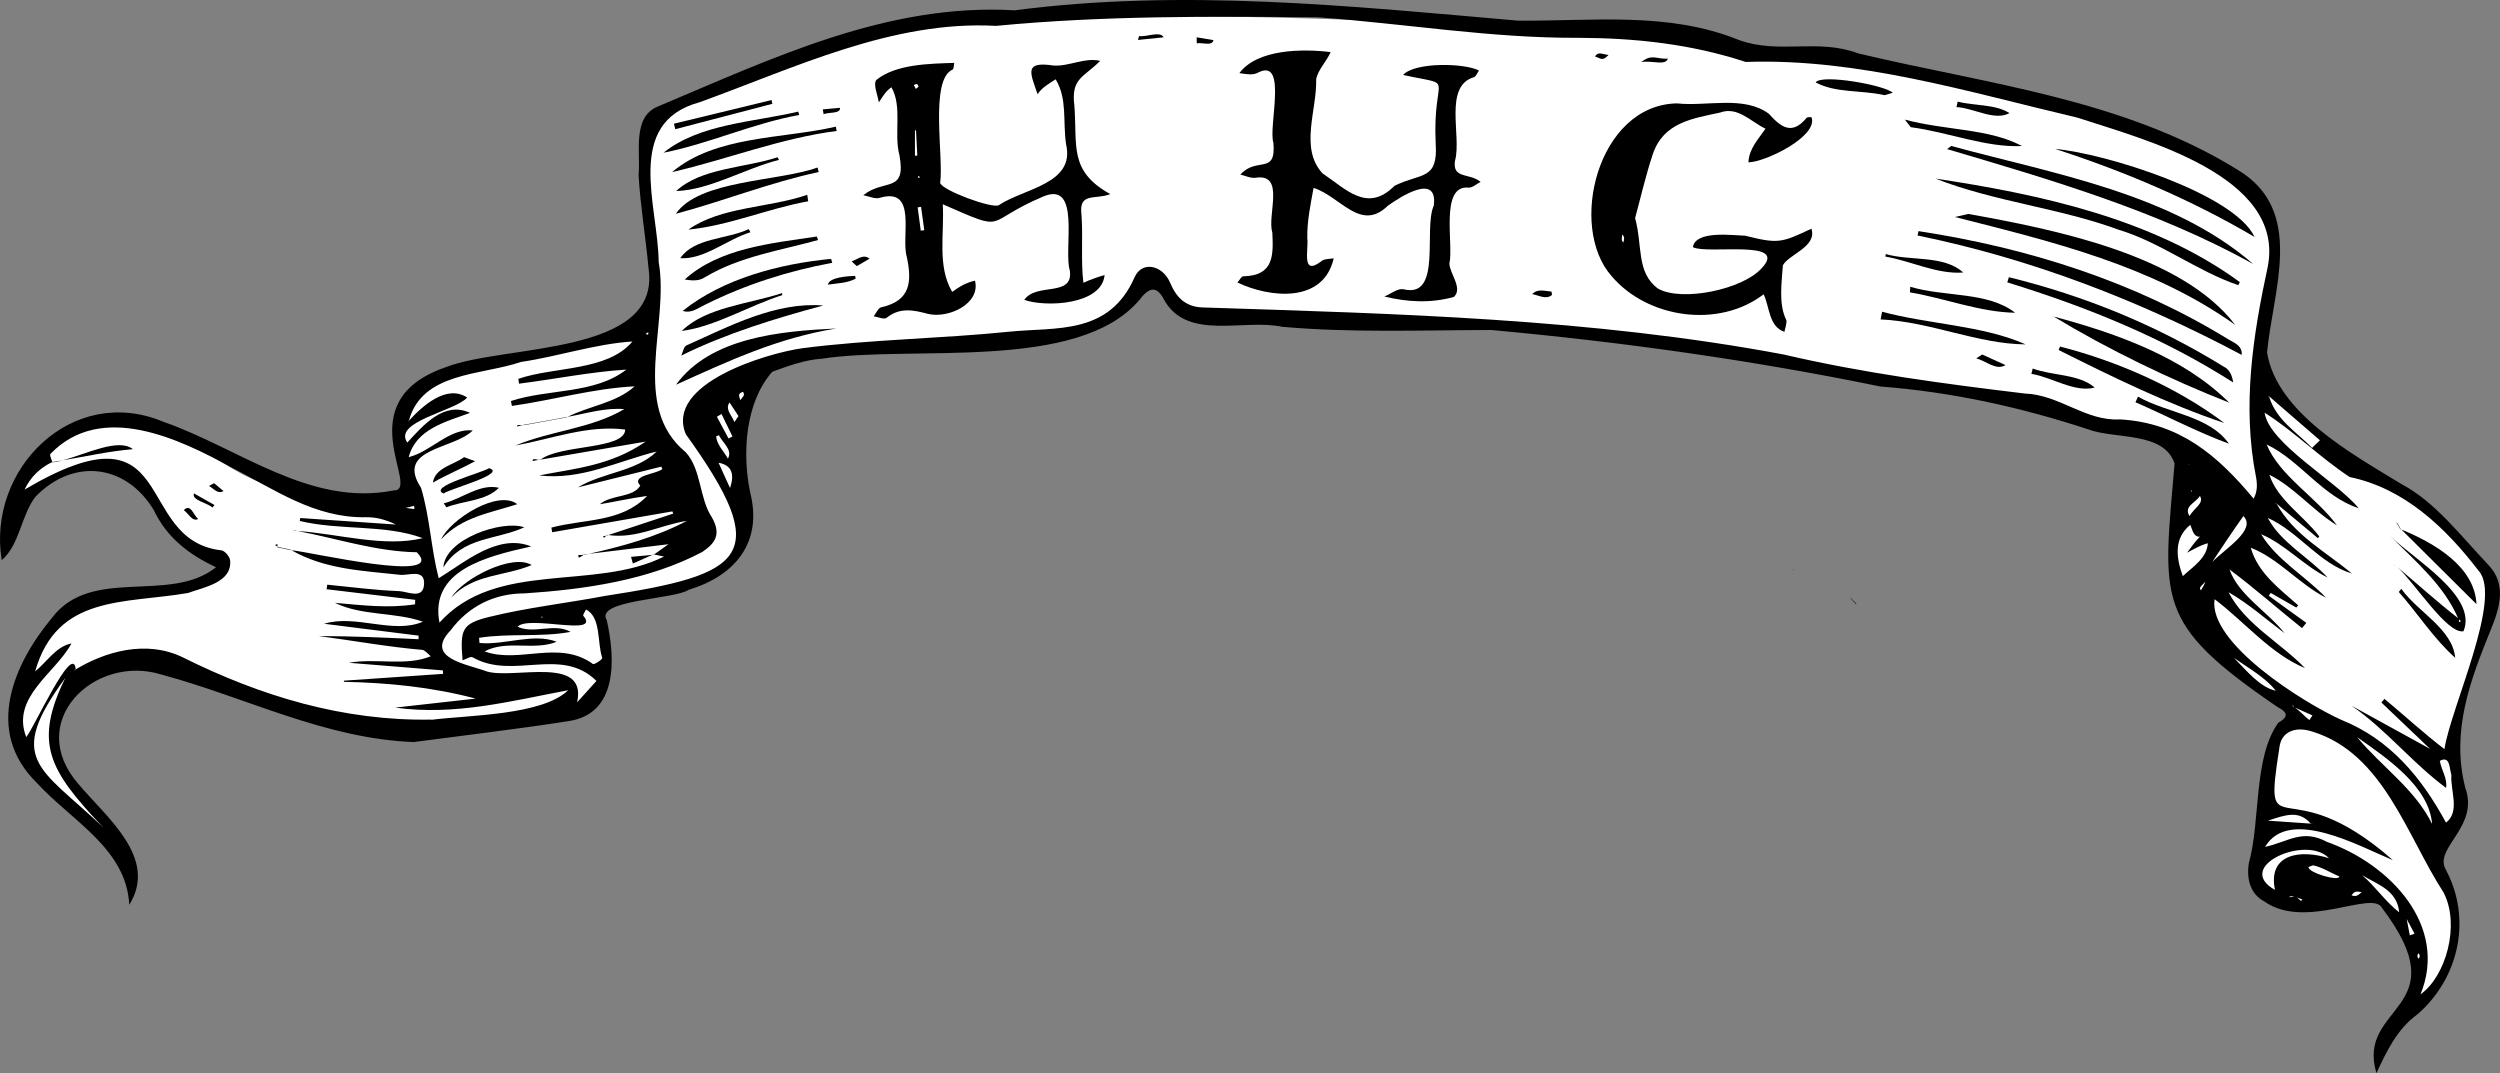 <?xml version="1.0" encoding="UTF-8"?><svg id="Layer_1" xmlns="http://www.w3.org/2000/svg" viewBox="0 0 663.15 284.65"><rect x="0" y="0" width="663.15" height="284.65" fill="#808080" stroke="none"/><defs><style>.cls-1,.cls-2{stroke-width:0px;}.cls-2{fill:#fff;}</style></defs><path class="cls-2" d="m30.7,222.29s-28.55-22.14-9.61-42.47c0,0,11.03-7.05,26.72-2.39,15.69,4.66,49.76,19.86,68.27,16.4s38.75-2.33,43.69-9.75-1.63-23.68-1.63-23.68c0,0,19.3-2.91,26.95-5.97,7.65-3.05,16.86-8.53,11.64-24.97-5.22-16.44,7.21-33.38,7.21-33.38,0,0,3.53-2.69,9.4-2.47s59.43-2.64,70.96-5.6c11.53-2.95,17.1-12.85,20.07-13.41s5.28,8.16,17.55,9.86c12.27,1.7,78.99,1.64,88.32,3.03s110.61,13.55,129.48,19.32c18.87,5.77,42.64,9.49,42.42,14.68s-10.44,25.17-3.27,37.08c7.18,11.9,14.21,21.37,22.05,25.23,7.83,3.86,7.18,7.23,7.18,7.23,0,0-6.16,1.19-6.42,15.39s-3.55,22.31-4.29,24.83,5.68,11.11,18.27,8.88c12.58-2.23,16.63-1.95,19.32,2.31s9.66,19.21,1.46,28.43c0,0,15.77-7.05,14.85-30.74,0,0-8.89-14.05-2.77-20.02,6.12-5.97,1.86-18.41,2.81-26.59.95-8.17,11.79-31.95,10.84-35.87-.95-3.92-18.24-29.56-39.54-34.65l-20.63-19.91-2.38-11.74s8.38-29.27-.21-40.17S506.83,12.86,467.29,14.17c0,0-66.68-12.16-214.53-9.72,0,0-77.65,18.19-81.09,29.15-3.44,10.96,3.85,35.7,1.83,45.24s-24.66,13.76-34.68,15.75-33.87,5.72-33.68,17.11,2.47,20.17,2.47,20.17c0,0-12.4,3.45-34.03-2.42-19.45-5.28-22.68-19.97-52.93-16.67,0,0-17.76,11.65-18.09,22.75,0,0,12.3-14.56,26.29-11.35s14.75,17.5,19.89,20.11,10.54,6.23,10.54,6.23c0,0-3.01,6.4-25.48,7.96s-26.62,20.47-29.12,26.14,1.42,24.63,26.01,37.67Z"/><path class="cls-1" d="m173.42,147.15s.05-.04.08-.06c-.05-.01-.11-.02-.16-.03l.08.09Z"/><path class="cls-1" d="m150.26,110.73c.11-.06.21-.1.32-.16-.14.03-.28.06-.42.08l.1.08Z"/><path class="cls-1" d="m155.14,147.15c.33-.07.66-.15.99-.22-.36.04-.71.09-1.07.13l.08.1Z"/><path class="cls-1" d="m76.98,145.9c.08,0,.19.01.3.02-.07-.04-.14-.07-.21-.12l-.08.1Z"/><path class="cls-1" d="m660.1,149.88c-7.27-7.63-14.09-16.71-23.06-21.46-13.22-8.06-33.09-18.92-35.68-34.93,1.55-16.59,10.25-37.68-7.81-48.45-30.41-18.82-66.44-22.72-100.56-30.85-10.83-4.1-20.97.31-31.73-3.58-18.74-7.61-38.85-4.96-58.61-5.13-44.52-3.88-89-8.56-133.47-2.74-33.76-2.01-64.38,12.77-94.95,25.63-6.55,2.91-4.26,12.19-4.84,18.07.49,8.35,1.9,16.65,2.67,24.99,3.16,23.01-38.37,19.89-53.74,25.95-26.74,9.15-6.25,32.81-13.94,32.72-22.18,4.39-41.06-11.27-60.96-18.18C19.18,101.68-3.53,124.42.46,148.59c4.78-4.05,5.19-12.12,8.99-16.87,10.1-10.38,24.03-8.57,31.35,3.6,3.4,7.2,9.27,11.79,16.51,15.14-12.24,9.82-33.01-.37-43.47,13.36-10.16,12.22-18.15,30.07-4.07,43.85,9.2,10.05,23.77,17.42,24.52,32.33,7.73-12.37-5.99-23.14-13.36-31.88-14.63-16.57,4.03-34.72,21.85-29.2,22.37,6.01,43.31,17.02,66.92,17.92,13.69-1.82,27.42-3.41,41.07-5.55,13.25-1.9,12.43-16.73,10.19-26.76-3.34-5.43,17.99-5.5,21.74-8.09,12.32-3.73,19.67-12.57,16.28-25.87-2.16-10.49-1.25-23.9,5.88-31.96,4.23-1.55,8.66-3.17,13.1-3.45,23.95-3.72,67.97,3.64,84.29-15.61,3.3-4.42,5.14-2.86,6.81.44,6.29,10.34,20.89,4.54,30.98,6.69,18.52,1.65,37.06.89,55.57.86,34.6,3.16,69.18,8,103.19,14.99,18.94,1.45,37.01,5.44,54.99,11.32,7.19,2.75,20.18.52,23.03,9.1-3.01,36.33-5.65,42.15,27.4,64.65,1.98,1.03,3.43,2.27.14,4.09-6.7,9.31-4.67,25.9-7.83,37.26-.7,4.36.51,8.28,4.07,10.14,10.89,7.81,28.76-3.16,31.27,1.77,20.57,27.19-6.99,25.5-1.5,43.8,2.76-5.86,5.38-11.56,10.86-15.59,11.03-9.52,14.58-25.34,7.5-38.46-3.15-5.76,8.93-11.23,5.23-21.57-3.88-15.08,1.31-28.61,6.8-42.13,2.36-5.8,4.18-11.93-.67-17.02Zm-44.72-33.09c-.69.67-1.39,1.35-2.08,2.02-4.13-4.27-9.54-7.35-11.42-13.7,4.5,3.88,9,7.78,13.5,11.68Zm-13.61-11.77s.07.06.1.09l-.34.1.24-.19Zm-429.84-16.86c.14.38.08.56-.34.64-.08-.12-.16-.23-.25-.35l.58-.29Zm-63.56,23.56h-.15s.24-.14.24-.14c3.56-12.98,19.17-11.96,29.73-15.57,9.84-1.44,19.84-4.83,29.57-5.42-6.68,7.93-20.68,6.6-30.27,9.9l.19,1.28c9.49-1.19,18.91-3.13,28.45-3.73-8.36,6.55-20.65,5.06-30.59,8.33l.24,1.31c10.85-1.54,21.64-4.66,32.55-5.2-4.79,4.39-11.98,5.17-17.76,8.09,4.99-.9,9.92-2.47,15.03-2.05-8.75,5.19-19.43,5.7-28.89,9.66,9.68-1.76,19.17-5.51,29.13-4.24-.08,5.37-17.26,3.92-22.44,7.98,8.85-1.52,17.71-3.04,27.85-4.78-9.22,6.42-18.92,7.14-28.25,8.97,11.19,1.34,20.82-3.79,31.19-6.34-5.49,5.36-14.22,5.49-20.9,9.51,7.38-1.83,14.76-3.66,22.14-5.5.08.22.17.43.25.65-1.6,1.38-8.44,1.62-5.84,4.39-1.94,3.26-7.67,2.31-10.74,4.93,4.19-.68,8.35-1.63,12.55-2.2-6.82,7.13-16.68,6.06-25.39,8.4l.22,1.23c10.63-1.84,21.25-3.69,31.88-5.53.08.19.15.39.23.58-5.74,1.9-11.49,3.8-17.23,5.7,7.44,1.06,13.78-2.69,20.84-3.76-8.21,4.31-17.06,6.74-26.07,8.75,6.99-.84,13.98-1.69,21.19-2.56-1.38.99-2.6,1.86-3.82,2.72.88.18,1.76.37,2.64.55-18.53,9.26-44.51.78-59.57,17.53-2.63-13.82,12.21-17.52,24.34-20.21-8.76-3.53-17.42,4.07-24.54,8.43-2.04-7.88-2.34-16.24-4.69-23.99-6.91-10.55,8.72-10.12,13.73-15.22-6.22-.65-11.07,5.64-17,7.09,1.95-7.48,9.85-9.37,16.27-11.74-6.84-3.22-12.42,3.27-16.63,7.87-3.95-5.56,12.8-8.36,15.87-11.94-5.47-3.61-11.93,2.27-15.56,6.27Zm73.81,30.1l-.11-.23s.02,0,.03,0l.08.23Zm-72.26-6.78c-.77-.1-1.54-.2-2.3-.31.74-.19,1.48-.37,2.23-.55.03.29.05.57.08.86ZM27.07,219.15l.24.03-.17.06c-16.7-15.83-25.73-17.66-9.81-39.43-8.44,17.25-4.4,24.42,9.74,39.33Zm87.36-28.27c-23.33.41-45.2-6.17-66.02-16.55-9.51-4.58-20.42-1.71-28.98,3.63.22-.16.43-.33.65-.49-.76-7.3-11.35,16.2-13.12,18.04-4.13-10.57,7.81-16.98,12-24.84-4.16.84-6.47,4.89-9.64,7.42,5.81-20.39,23.6-17.89,40.54-20.79,4.18-1.54,11.78-2.76,11.18-8.67-.1-.99-1.5-2.63-2.36-2.65-23.78-2.77-10.75-40.53-52.17-16.11,1.61-3.35,4.01-5.68,7.33-7.31l.07.09c.83-.07,1.77-.27,2.78-.54-.93.16-1.87.31-2.81.45-.23-.76-.79-1.87-.52-2.14,13.49-14.01,34.16-4.05,48.13,3.63,11.33,5.76,22,13.44,35.63,13.15,2.65-.06,5.32.69,7.91,1.94-8.46-.58-16.93-1.15-25.39-1.73-.04.26-.08.52-.12.78,10.63,2.58,22.62.84,32.62,4.56-10.26,2.51-22.4-1.17-33.24-1.9,10.54,2,20.92,5.47,31.66,5.64,8.31,8.49-28.42-.14-33.26-.54,8.96,5.12,18.98,5.44,28.87,6.53,2.22.24,6.59-1.72,6.32,2.54-.26,4.1-4.4,1.86-6.62,1.78-6.37-.23-12.72-1.09-19.07-1.71-.05.4-.11.81-.16,1.21,7.83.94,15.67,1.88,23.5,2.81l-.04,1.19c-7.22,1.12-14.01.23-21.25-.39,7.08,3.49,15.87,2.39,23.33,5-7.9,3.41-17.85-2.04-26.2.55,8.36,1.05,16.72,2.1,25.07,3.15-.01.32-.02.63-.03.95-8.82-.43-17.63-.83-26.46-.84,9.19,1.21,18.42,2.9,27.6,3.68.8.32,1.41,1.1,2.1,1.68-6.62,2.73-14.48.42-21.73,1.73,8.32.67,16.64,1.35,24.95,2.02.02.31.04.62.05.92-8.75.6-17.51,1.2-26.26,1.8-.03.1-.06.21-.09.31,11.86.25,23.43,1.39,35,4.45-7.12.8-14.25,1.59-21.37,2.39,15.85,2.2,30.65-1.74,45.9-4.61-6.85,6.68-26.49,6.59-36.27,7.84Zm42.87-14.74c-9.05-6.55-19.59,0-28.76-3.35,5.89-3.17,13.17-.1,19.13-2.56-6.27-2.39-13.76.95-20.48.33-.04-.46-.08-.91-.11-1.37,8.04-1.28,16.41-.1,24.28-1.58-4.41-2.46-9.58.67-14.06-1.35,2.75-3.22,22.25,2.76,17.44-2.9-.19-.3.46-1.12.72-1.69,4.06,2.13,2.9,8.79,4.29,12.83.07.44-2.13,1.86-2.45,1.64Zm-13.82-12.48l.4-.13-.04.34-.36-.21Zm46.48-47.91c.25-.1.5-.2.75-.3.97,2.05,3.69,3.8,2.38,6.22-1.07-1.96-2.91-3.64-3.13-5.92Zm3.69,13.7c-1.02-2.24-2.03-4.47-3.05-6.71,3.65.67,4.25,3.17,3.05,6.71Zm-.41-13.15c-1.02-1.92-2.05-3.83-3.07-5.75.41-.25.81-.49,1.22-.74.97,1.99,1.94,3.98,2.91,5.97-.35.17-.7.35-1.06.52Zm.28-9.54c.78,1.18,1.55,2.36,2.37,3.61-.48.7-.79,1.15-1.09,1.6-.58-1.74-2.59-3.4-1.28-5.21Zm2.83-.62c-.44-1.47-.52-1.74.75-2.22.57,1.02.03,1.19-.75,2.22Zm366.06,5.11c-9.25.53-16-6.53-25.35-6.87-21.48-2.59-42.88-5.43-63.94-10.35-50.92-9.56-102.52-10.8-154.12-12.48-4.52-.15-6.97-2.65-8.61-6.55-1.98-4.71-7.48-5.89-9.43-1.45-6.78,15.42-20.85,13.17-33.2,14.43-18.25,1.86-36.7,2.04-54.88,4.38-9.47,1.31-36.6,9.4-30.95,22.83,23.4,32.46,15.76,37.16-21.49,42.89-10.21,1.93-20.6,3.08-30.67,5.56-7.37,1.82-7.71,3.39-7.07,11.51.9-.29,2.14-1.12,2.66-.8,10.75,6.15,23.47-3.01,32.86,6.27-1.71,1.89-3.42,3.78-5.13,5.67,2.78-12.59-16.75-6.06-23.91-8.17-5.23-1.98-16.74-3.49-9.67-10.9,4.83-6.47,11.68-9.83,19.65-9.82,16.05-1.06,32.95-3.49,47.13-10.99,3.31-2.24,5.16-4.57,2.55-9.17-3.39-5.07-2.75-12.71-6.94-17.28-14.85-12.21-4.25-33.96-7.18-50.5-.11-14.8-9.28-36.9,10.85-42.34,25.31-9.16,51.22-21.77,78.64-20.26,28.54-2.73,56.88-2.54,85.48-2.27,23.01,1.69,45.88,5.55,69.01,5.44,15.1.05,29.89,1.64,44.36,6.4,29.84-1.04,59.02,7.96,87.98,14.77,17.42,5.74,55.26,15.34,50.5,39.58-3.96,18.33-6.82,36.9-3.11,55.75.38,1.96.37,3.96-.64,5.74-9.57-11.52-19.65-20.11-35.39-21.02Zm21.08,31.17s-.1-.35-.1-.35l.18.27s-.05.06-.08.08Zm-2.69-5.51c-1.64-2.61,1.55-3.44,2.75-5.36,1.25,1.97-1.69,3.31-2.75,5.36Zm-.31-13.7l.16-.22.07.26-.23-.04Zm.61,7.02l.35-.15v.31s-.35-.16-.35-.16Zm-2.08,22.6c-1.77-4.82-2.48-10.03,1.98-13.61.62,1.32.7,3.03,2.48,3.2-1.27,1.26-2.25,2.79-3.34,4.2,1.79-.96,3.54-2.01,5.52-2.52-.25,3.96-3.99,6.24-6.64,8.72Zm6.01,1.49c-.31.76-.72,1.51-1.2,2.25-.78-.62.39-1.47,1.2-2.25Zm1.78-5.25c2.73-4.09,5.42-8.19,8.28-12.18,3.53,3.6-4.69,8.55-8.28,12.18Zm5.78,25.44c3.88,2.76,8.27,5.13,11.09,8.72-4.23-.93-7.68-5.27-11.09-8.72Zm16.74,55.64c-.03-.05-.06-.1-.07-.15l.07.15Zm-2.04,7.84c.23-.44.76-.22,1.24-.11-.41.04-.82.08-1.24.11Zm3.09,1c-.36-.31-.72-.62-1.08-.92.48.17.96.34,1.42.52-.11.13-.23.27-.34.4Zm-6.92-2.93c-11.14-6.27,8.47-14.74,14.34-8.4-7.39-2.39-16.34-1.31-14.34,8.4Zm8.91-6.09c.45-.16.9-.33,1.2-.44,2.53.54,4.58,1.98,6.95,2.94.04,1.48-8.47-1.04-8.15-2.51Zm11.41,7.53c.74-1.12,1.26-1.12,2.69-.84-1.06.9-1.48,1.25-2.69.84Zm2.78-5.37c4.1,2.51,9.31,3.98,9.85,9.86-3.64-2.78-6.35-6.9-9.85-9.86Zm12.67,15.98c-.28-1.44-.56-2.88-.83-4.32.7,1.29,1.4,2.59,2.09,3.89-.42.14-.83.29-1.25.43Zm2.36,6.19c-.48-.49-.44-.87-.09-1.45.48.52.48.89.09,1.45Zm6.61-17.52c4.42,8.53.63,22.17-6.13,26.97,7.43-18.21-8.08-34.49-24.81-40.43-6.58-3.52-10.13-.06-16.42,1.32,6.31-10.69,24.96-.18,33.91,3.53-28.78-25.34-34.55-1.44-30.08-30.1.51-3.85,4.05-5.53,8.67-4.02,18.89,5.77,25.04,27.6,34.87,42.73Zm-46.59-19.1c4.67-1.53,8.16-2.84,11.31.75.26-.05.53-.1.79-.15-.25.06-.49.13-.74.19-3.41-.23-6.81-.47-11.36-.78Zm6.42-30.46c.32-.13.38.07.47.31-.16-.1-.3-.22-.47-.31Zm.65.43c1.57.71,3.14,1.41,4.72,2.12-.27.41-.55.83-.82,1.24-1.34-1.05-2.49-2.42-3.89-3.37Zm16.56,7.88c7.89,5.56,19.08,13.04,19.91,23.06-4.57-9.33-13.41-15.2-19.91-23.06Zm23.17,3.18c-5.49-4.21-10.59-8.9-15.9-13.33-.28.32-.55.64-.83.96,4.3,4.1,8.61,8.2,12.94,12.32-7.06-3.88-13.97-7.68-20.87-11.47,9.16,6.28,16.2,15.26,25.09,21.8.43-2.51-1.25-4.69-1.65-7.17,2.76-1.46,2.5,1.95,3.06,3.75-.29,4.16,2.38,9.72-1.42,12.64-6.49-11.94-14.78-22.05-27.79-27.27-9.96-4.48-35.34-20.38-33.6-32,7.88,5.93,14.85,14.5,23.99,18.29-6.34-6.63-15.93-11.64-20.28-20.14,5.34,3.06,9.95,7.2,14.87,10.88-4.57-5.77-12.23-10.12-14.63-16.92,6.61,4.93,12.8,10.42,19.25,15.57.38-.47.75-.93,1.13-1.4-3.32-2.4-6.63-4.79-9.95-7.19.17-.25.34-.5.51-.75,2.26,1.29,4.52,2.59,6.78,3.88.17-.19.35-.39.52-.58-5.03-4.45-10.67-8.56-12.6-15.3,7.55,2.98,12.75,9.6,19.98,13.28-5.5-5.76-13.15-10.05-17.23-16.86,6.43,2.7,11.3,8.37,17.66,11.51-5.02-5.42-12.49-9.31-15.88-15.83,8.12,3.62,13.67,12.17,22.32,14.75-7.04-5.84-15.5-10.27-20.01-18.55,3.66,3.05,7.32,6.12,10.98,9.18.12-.16.24-.32.36-.48-4.18-5.52-11.06-9.68-13.24-16.34,6.67,3.3,11.5,9.48,17.93,13.41-5.51-7.51-15.22-13.1-18.65-21.45,8.9,4.25,14.83,13.82,24.43,16.91-6.01-7.26-23.73-17.1-24.98-25.35,7.96,5.04,14.7,11.9,22.58,17.08,14.45,2.98,25.37,13.35,34.17,24.83,6.55,7.11-7.41,36.4-9.03,47.33Zm-44.91-65.07l.24-.17s.06.05.1.08c-.02,0-.33.09-.33.09Z"/><path class="cls-1" d="m475.57,151.1c.11.07.2.14.3.21-.07-.1-.15-.2-.22-.29l-.09.09Z"/><path class="cls-1" d="m491.05,158.73s-.01.02-.02.05c.01-.03.03-.07.03-.07-.08-.05-.15-.1-.23-.15.06.08.13.17.18.27.37.4.73.82,1.1,1.22,0,0,0,0,0,0,.12.13.24.28.36.42-.07-.16-.15-.33-.23-.49-.4-.41-.8-.83-1.2-1.25Z"/><path class="cls-1" d="m385.98,42.55c1.74-6.52-3.07-19.61,4.93-22.06.57-.12.95-1.15,1.41-1.77-3.75-2.02-17.04-2.3-20.13,1.16,14.54,3.21,7.73-.94,8.64,18.16.66,9.89-3.87,7.75-10.9,11.23-7.27,7.31-12.86.89-19.1-3.27-6.18-6.61-1.47-16.82-1.7-24.98.44-2.48,2.79-4.77,3.83-7.2-7.35-.91-19.44-.85-24.21,5.58,1.78.2,3.6.74,5.24-.28,7.57-3.53,2.38,14.68,3.8,18.78.71,8.68-4.36,3.53-8.78,8.41,1.35.31,2.77,1.03,4.05.84,7.98-1.24,2.98,9.93,4.44,14.53.25,5.78.57,11.46-7.7,11.61-.53,0-1.04,1.08-1.56,1.65,8.65,4.11,22.82,5.58,25.54-6.42-1.07.21-2.39.09-3.16.68-5.61,4.38-3.42-3.15-3.85-6.07-.07-4.51.87-8.89,1.67-13.3,7.21,2.35,12.47,11.77,19.67,4.77,3.35-2.39,13.33-8.89,12.22-.07-2.82,6.23,2.3,24.78-8.07,22.19-1.51-.28-3.35,1.24-5.04,1.93,6.13,1.51,12.33,1.83,18.45.11,2.45-2.31-1.2-6.29-1.2-8.88,1.17-5.05-2.61-20.86,5.08-20.11,1.01.09,2.13-.98,3.19-1.52-2.92-2.47-7.6-.64-6.77-5.72Z"/><path class="cls-1" d="m294.47,51.47c-10.95-6.12-8.68-12.65-9.48-23.45-.96-7.35,2.55-7.49,6.84-11.88-4.16-.97-8.28,1.54-12.37,1.24-7.86-1.16-6.23,1.8-4.23,7.6,1.18-1.79,3.03-2.79,4.79-3.94,3.15,5.19,1.87,11.04,2.76,17.21,2.5,10.58-11.19,11.7-17.86,16.19-1.84.92-15.07-3.97-15.53-5.92.97-6.96-2.84-27.34,3.28-30.06.37-.21.31-1.17.46-1.78-6.5.22-15.48.29-20.69,4.54-.87,1.18.37,3.9.67,5.94.99-1.46,1.84-3.02,3.35-4.01,2.98,5.21.57,12.28,2.14,18.08,1.83,10.15-4.06,6.08-9.6,10.55,1.47.26,3.11,1.09,4.37.69,10.09-2.94,5.58,10.28,7.16,15.62,1.39,6.52,1.11,11.68-6.76,13.41-.81.18-1.36,1.57-2.02,2.4,1.16.17,2.79.92,3.41.41,3.54-2.85,7.15-2.09,11.04-1.04,5.44,1.27,13.95-2.73,12.43-8.81-2.28.45-4.19,1.62-6.05,2.96-4.05-6.81-2.03-15.59-2.5-23.24,17.73,7.74,10.28,4.88,26.56-2.02,10.26-4.43,5.4,14.04,7.14,19.58,1.02,7.23-8.88,3.09-12.08,7.8,5.7,2.01,20.56,1.36,21.31-6.59-1.93.56-3.81,1.22-5.63,2.06-.71-5.98-.06-12.09-.51-18.1-.78-6.04,3.72-3.85,7.62-5.42Zm-50.54-4.3l-.47-.07c.04-.12.07-.25.11-.37.34-.03.37.15.37.44Zm-.27-24.17c-.24.21-.48.4-.73.59-.18-.35-.35-.69-.53-1.03.67-.37,1.04-.43,1.25.44Zm-.96,18.3v-6.7c.09-.01.19-.03.28-.04.12,2.24.23,4.47.35,6.71-.21.01-.42.02-.63.04Zm1.54,19.89c-.27-2.06-.55-4.13-.82-6.19.3-.04.6-.08.9-.13.28,2.06.56,4.12.85,6.19-.31.04-.62.09-.93.13Z"/><path class="cls-1" d="m462.98,62.53c-3.49-.11-13.19-1.46-13.93,3.02,3.69,2.04,25.73-2.28,18.23,5.62-5.03,5.6-21.03,8.96-27.44,5.41-5.87-4.27-4.08-11.4-6.11-18.73,1.38-5.05,2.74-11.08,4.68-16.92,2.83-8.49,10.62-9.49,17.89-11.08,4.64-1.71,8.11,2.44,12.01,4.28-1.91,2.82-4.38,5.33-4.52,8.93,4.43-.04,18.41-6.82,16.77-11.87-.15-.21-1.14-.16-1.36.09-3.92,4.75-6.87,2.37-9.98-1.09-6.62-4.94-16.52-1.89-24.38-2.77-21.08.39-29,32.81-17.3,45.87,9.42,11.09,28.25,13.97,40.29,4.77,1.63,3.53,1.36,8.54,5.5,9.96.2-1.02.62-2.05.54-3.05-2.16-4.29-1.25-9.88-.95-14.57,1.49-2.92,9.16-4.93,7.58-9.74-7.94,3.74-8.76,4.07-17.54,1.87Zm-32.36,1.8c-.69-.6-.36-1.2-.31-2.12.78.73.47,1.25.31,2.12Z"/><path class="cls-1" d="m591.17,90.06c-25.12-15.44-53.3-24.33-82.27-28.75-.08.39-.16.77-.24,1.16,30.37,6.22,58.87,17.28,85.98,31.67.15-2.39-1.72-3.08-3.47-4.08Z"/><path class="cls-1" d="m518.6,57.57c26,6.61,52.14,12.85,74.29,28.59-14.17-18.61-48.18-25.36-70.79-29.41-1.13.26-2.31.54-3.5.81Z"/><path class="cls-1" d="m516.49,39.55c27.81,8.23,55.66,16.33,81.18,30.47-21.58-18.7-52.86-23.88-80.09-31.3-.22.17-.65.5-1.09.83Z"/><path class="cls-1" d="m594.13,74.83c-22.93-16.78-52.92-23.27-80.74-27.46,15.63,6.15,32.86,7.77,48.63,13.58,11.1,3.34,20.77,10.97,31.71,14.7.13-.27.26-.55.39-.82Z"/><path class="cls-1" d="m545.16,39.51c18.53,6,36.29,13.58,52.89,23.35-5.36-11.47-39.73-22.22-52.89-23.35Z"/><path class="cls-1" d="m589.8,97.22c-17.77-10.96-36.67-18.7-56.92-23.69-.14.46-.29.91-.43,1.37,21.09,6.51,41.35,14.67,59.92,26.55-.26-1.75-.86-3.43-2.57-4.23Z"/><path class="cls-1" d="m591.32,106.81c-11.96-11.9-29.33-18.23-46.58-22.85,14.44,8.74,30.88,16.68,46.58,22.85Z"/><path class="cls-1" d="m546.43,91.92c-.12.31-.24.62-.36.92,14.12,7.08,29.01,14.38,43.96,19.37-12.54-9.44-28.23-16.35-43.6-20.29Z"/><path class="cls-1" d="m179.32,102.05c14.01-6.32,26.98-12.42,42.53-14.92-14.9.7-33.42,2.38-42.53,14.92Z"/><path class="cls-1" d="m221.71,33.6c-14.31,3.3-31.85,2.31-43.44,12.05,14.55-3.34,28.64-8.97,43.66-10.91-.07-.38-.15-.76-.22-1.14Z"/><path class="cls-1" d="m220.44,68.67c-13.71,1.31-28.75,5.29-39.35,13.8,2.31.74,3.99-.73,5.96-1.65,10.73-5.35,21.95-8.93,33.72-11.11l-.32-1.04Z"/><path class="cls-1" d="m182.1,91.62c-.72.32-.95,1.78-1.4,2.71,11.81-5.87,25.22-9.95,37.69-13.29-12.63-1.03-24.91,5.48-36.29,10.58Z"/><path class="cls-1" d="m187.06,73.5c9.29-5.53,19.8-7.01,29.94-9.83-.11-.31-.22-.62-.33-.93-11.96,1.79-25.85,3.05-35.04,11.4,1.89.31,3.76.5,5.43-.64Z"/><path class="cls-1" d="m216.87,44.43c-10.46,3.77-31.43,3.25-37.59,12.28,12.7-3.38,24.98-8.32,37.88-11.07-.1-.4-.2-.81-.29-1.21Z"/><path class="cls-1" d="m211.75,29.6c-11.82,2.81-26.13,3.2-35.75,10.91,12.07-2.37,23.67-7.79,35.99-10.01-.08-.3-.16-.59-.25-.89Z"/><path class="cls-1" d="m498.85,84.73c13.01.55,25.8,6.55,38.47,6.62-11.37-5.05-25.71-5.32-38.08-8.66-.13.68-.26,1.36-.39,2.04Z"/><path class="cls-1" d="m214.13,51.67c-10.15,3.53-22.89,3.1-31.52,9.23,10.63-1.02,21.1-5.58,31.77-7.51-.08-.57-.17-1.15-.25-1.72Z"/><path class="cls-1" d="m506.72,76.06c-.03.5-.06.99-.09,1.49,9.3,1.56,18.54,5.26,27.91,5.41-7.29-5.68-18.91-4.15-27.82-6.9Z"/><path class="cls-1" d="m567.13,105.21c-.23.5-.45.99-.68,1.49,8.28,3.6,16.31,7.87,24.79,11-5.18-7.44-16.4-8.08-24.11-12.48Z"/><path class="cls-1" d="m506.97,33.76c9.71,1.26,19.84,5.44,29.39,4.98-8.83-4.7-20.04-4.07-31.07-7.01,1.26,1.55,1.43,1.99,1.68,2.04Z"/><path class="cls-1" d="m206.64,42.42c-.14-.24-.27-.48-.41-.71-8.63,2.89-20.24,2.79-26.87,8.97,9.01-.3,18.24-6,27.27-8.26Z"/><path class="cls-1" d="m207.46,77.74c-8.62,2.89-20.23,3.71-26.6,10.05,9.08-1.23,17.74-6.7,26.63-9.5l-.03-.55Z"/><path class="cls-1" d="m502.06,24.61c-2.03-2.02-18.89-5.05-20.44-2.75,5.35,2.87,11.89,1.97,18.32,3.39.4-.12,1.26-.38,2.12-.64Z"/><path class="cls-1" d="m180.44,68.49c6.35.41,12.46-5.01,18.63-6.89-.16-.28-.32-.55-.48-.83-5.79,2.77-14.41,2.25-18.15,7.73Z"/><path class="cls-1" d="m204.88,27.53c-.08-.33-.16-.66-.23-.99-8.63,2.09-17.26,4.18-25.88,6.27.12.49.23.97.35,1.46,8.59-2.25,17.18-4.49,25.77-6.74Z"/><path class="cls-1" d="m520.78,72.3c-5.18-4.71-13.95-2.99-20.57-4.91-.03.22-.06.45-.09.67,6.87,1.19,13.69,4.74,20.65,4.23Z"/><path class="cls-1" d="m538.83,99.17c5.52.89,11.37,5.01,16.81,3.65-4.12-3.65-11.22-3.11-16.44-5.07-.12.48-.24.95-.36,1.43Z"/><path class="cls-1" d="m533.04,30c-3.92-2.45-9.27-1.86-13.74-3.05-.11.49-.22.97-.33,1.46,4.53.2,10.08,3.78,14.08,1.59Z"/><path class="cls-1" d="m219.61,75.51c2.5-.39,5.1-.38,7.38-1.6l-.17-.73c-1.95.08-6.91.35-7.21,2.34Z"/><path class="cls-1" d="m524.21,95.08c2.56.57,5.25,3.33,7.77,1.76-2.02-.92-4.05-1.83-6.2-2.81-.64.43-1.1.74-1.56,1.05Z"/><path class="cls-1" d="m302.19,9.57c-.06,0-.1.29-.34,1.03,2.41-.25,4.6-.48,6.8-.7-.82-1.75-4.57-.04-6.46-.33Z"/><path class="cls-1" d="m222.83,28.6l-4.57.41c.07.43.14.86.21,1.29,1.27-.62,4.5-.03,4.36-1.7Z"/><path class="cls-1" d="m225.89,69.33c.41.37.82.74,1.39,1.26,1.25-.73,2.31-1.35,3.37-1.96-1.61-1.37-3.15.18-4.76.71Z"/><path class="cls-1" d="m406.45,78.03c1.79.29,3.62,1.55,5.24.2-.04-.29-.08-.59-.13-.88-1.82-.13-3.68-.87-5.12.68Z"/><path class="cls-1" d="m317.46,11.5c1.39-.33,4.02.86,4.44-.85-1.49-.25-2.99-.51-4.48-.76.01.54.03,1.07.04,1.61Z"/><path class="cls-1" d="m442.42,15.55c-3.03.23-4.13-1.38-7.04.9,3.08-.44,6.44,1.04,7.04-.9Z"/><path class="cls-1" d="m426.68,14.57c-1.83-.17-2.61-1-3.6.38,1.62.59,2.01,1.35,3.6-.38Z"/><path class="cls-1" d="m16.68,122.09c6.19-1.04,12.34-2.42,18.57-2.94-3.75-3.07-12.48,1.32-18.57,2.94Z"/><path class="cls-1" d="m56.35,134.63c.19-.22.37-.44.56-.66-1.82-1.03-3.63-2.06-5.45-3.09-.78,1.8,3.62,2.52,4.89,3.75Z"/><path class="cls-1" d="m48.74,135.32c1.21.79,2.23,3.18,3.83,2.35-1.31-1.08-1.98-4.21-3.83-2.35Z"/><path class="cls-1" d="m55.42,128.91c1.27.66,2.34,2.28,3.87,1.34-.83-.68-1.66-1.37-2.51-2.08-.61.33-.98.54-1.35.74Z"/><path class="cls-1" d="m73.59,144.99c0,.07,0,.13,0,.2h0c1.13.24,2.26.48,3.4.71,0,0,.09-.1.09-.1-1.12-.24-2.23-.48-3.35-.72l-.13-.09Z"/><path class="cls-1" d="m72.91,144.56c.23.15.45.29.68.44,0-.23,0-.47-.01-.7-.22.09-.44.18-.66.27Z"/><path class="cls-1" d="m77.97,140.7c-.09-.05-.19-.09-.28-.14.03.14.15.15.28.14Z"/><path class="cls-1" d="m77.97,140.7c.05.02.1.05.16.08,0,0,.01,0,.01,0,.25.01.5.04.75.05-.21-.04-.42-.09-.63-.13-.08-.02-.19,0-.28,0Z"/><path class="cls-1" d="m634.21,142.34c6.63,6.67,14.06,12.92,17.82,21.64-5.5-4.3-10.69-8.98-16.03-13.49,4.68,4.33,13.22,17.83,17.47,16.95,3.84-9.33-13.31-19.17-19.25-25.1Zm18.05,22.67c0-.23,0-.45,0-.68.18.14.37.28.55.42-.18.09-.36.17-.54.26Z"/><path class="cls-1" d="m636.99,140.46c6.63,6.61,13.29,13.2,19.92,19.8-.48-10.1-11.34-16.26-19.92-19.8Z"/><path class="cls-1" d="m636.97,156.18c-.22.28-.44.56-.67.85,5.07,5.73,9.26,12.38,14.97,17.46-.72-7.71-9.96-12.14-14.3-18.31Z"/><path class="cls-1" d="m635.56,138.67c.1.06.19.12.29.17l.11-.11c-.13-.02-.27-.04-.4-.06Z"/><path class="cls-1" d="m635.96,138.73s-.11.11-.11.11c.27.49.54.97.81,1.47,0,0,.01-.02.03-.04-.02.03-.04.06-.04.06.11.04.22.1.33.14-.09-.09-.17-.17-.26-.25-.26-.48-.52-.98-.77-1.47Z"/><path class="cls-1" d="m635.32,149.9s0,0-.01,0c-.03-.02-.06-.05-.09-.07.03.02.06.05.08.07-.07-.08-.26-.04-.34-.02l.35.03c.23.19.46.39.69.59-.24-.22-.47-.42-.69-.59h0Z"/><path class="cls-1" d="m117.6,150.52c5.03-8.17,14.09-7.25,21.48-10.65-5.78-2.01-21.04,3.04-21.48,10.65Z"/><path class="cls-1" d="m119.73,158.49c5.87-6.32,14.25-5.58,21.3-8.61-5.13-3.14-18.21,3.57-21.3,8.61Z"/><path class="cls-1" d="m117.02,143.06c5.54-5.98,13.02-6.98,20.19-9.32-5.06-3.98-17.7,3.98-20.19,9.32Z"/><path class="cls-1" d="m117.67,130.91c1.47-1.22,17-5.26,12.05-6.72-1.65,1.18-16.32,4.93-12.05,6.72Z"/><path class="cls-1" d="m117.71,133.52c.24.35.47.7.71,1.05,4.56-1.81,10.38-1.61,13.93-5.18-5.05-1.19-9.79,2.9-14.64,4.13Z"/><path class="cls-1" d="m114.83,128.01c3.64-2.07,7.52-3.68,11.2-5.67-.71-.26-1.42-.52-2.93-1.08-2.53,1.96-7.71,2.76-8.27,6.74Z"/><path class="cls-1" d="m139.1,112.76c3.72-.68,7.43-1.37,11.16-2.04,0,0-.09-.07-.09-.07-3.72.67-7.45,1.35-11.17,2.02l.11.1Z"/><path class="cls-1" d="m167.88,149.48c1.73-.77,3.46-1.53,5.18-2.3-1.89.17-3.78.35-5.67.53.16.59.32,1.18.49,1.77Z"/><path class="cls-1" d="m173.41,147.15s-.07-.09-.07-.09c-.09.04-.18.08-.27.12.12-.01.23-.02.35-.03Z"/><path class="cls-1" d="m137.14,113.14c.47-.12.94-.24,1.4-.36-.64-.04-1.45-.2-1.4.36Z"/><path class="cls-1" d="m139.09,112.76s-.1-.09-.1-.09c-.15.04-.3.08-.45.11.21.01.4.01.55-.02Z"/><path class="cls-1" d="m141.28,122.28c.53-.09,1.07-.19,1.6-.28-.69-.12-1.61-.55-1.6.28Z"/><path class="cls-1" d="m142.88,122c.13.02.25.03.35.02h.01c.05-.03.11-.07.17-.12-.09.01-.17.03-.26.04-.09.02-.18.03-.27.05Z"/><path class="cls-1" d="m153.55,147.96c.44-.27.89-.54,1.33-.8-.51.03-1.02.06-1.53.09.07.24.13.48.2.71Z"/><path class="cls-1" d="m155.14,147.14s-.08-.09-.08-.09c-.06.04-.12.07-.18.11.08,0,.17-.01.25-.01Z"/><path class="cls-1" d="m160.86,142.07c.1-.02.19-.04.29-.07h0c.07-.02.14-.05.22-.07-.1-.01-.21-.02-.31-.04-.06.06-.13.12-.19.17Z"/><path class="cls-1" d="m160.22,142.65c.21-.19.43-.38.64-.58-.31.07-.63.15-.94.22.1.12.2.24.3.36Z"/></svg>